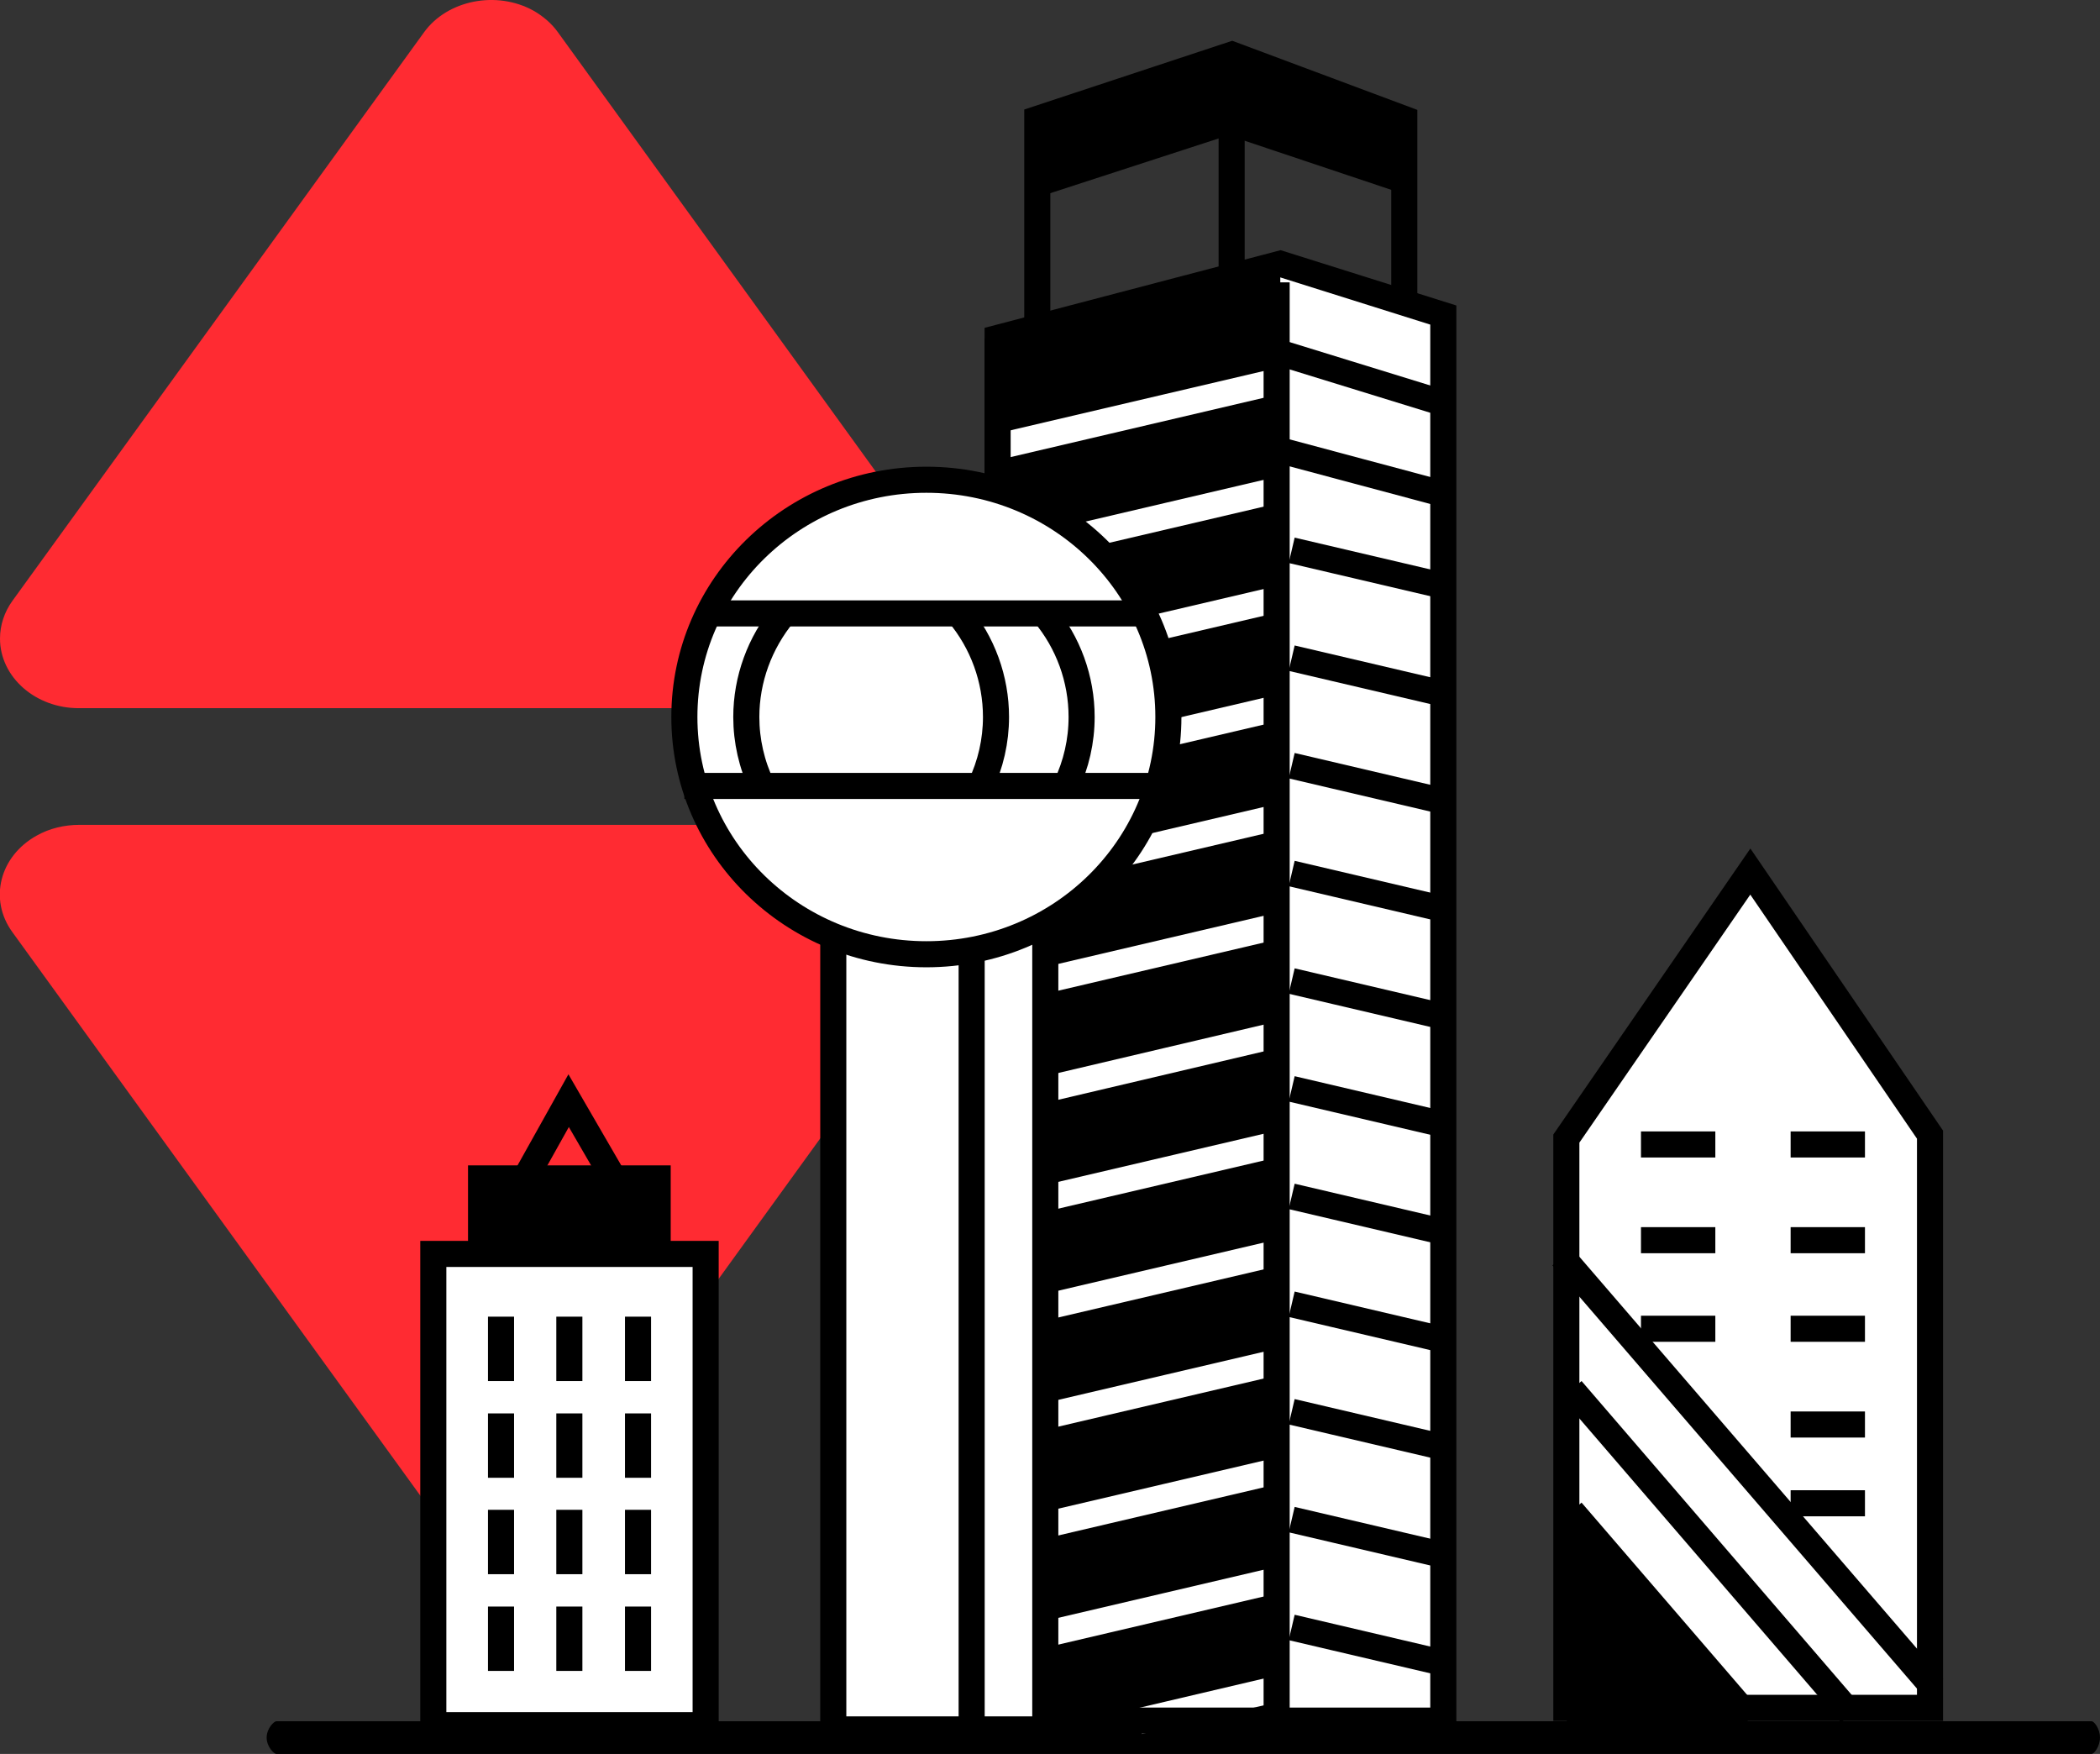 <svg width="91" height="76" viewBox="0 0 91 76" fill="none" xmlns="http://www.w3.org/2000/svg">
<rect x="0" y="0" width="91" height="76" fill="#333333" stroke="none"/>
<g clip-path="url(#clip0_5029_14724)">
<path fill-rule="evenodd" clip-rule="evenodd" d="M24.18 1.402L42.004 26.041C43.03 27.457 42.553 29.327 40.95 30.219C40.401 30.53 39.751 30.686 39.101 30.686H3.438C1.546 30.7 0 29.341 0 27.67C0 27.089 0.188 26.523 0.534 26.041L18.373 1.402C19.384 0 21.522 -0.425 23.126 0.467C23.544 0.708 23.906 1.02 24.18 1.402Z" fill="#FF2B32"/>
<path fill-rule="evenodd" clip-rule="evenodd" d="M18.372 65.026L0.533 40.386C-0.492 38.97 -0.016 37.101 1.588 36.209C2.137 35.897 2.787 35.742 3.437 35.742H39.1C41.007 35.742 42.538 37.101 42.538 38.772C42.538 39.352 42.35 39.919 42.003 40.4L24.179 65.04C23.153 66.456 21.03 66.867 19.427 65.974C19.008 65.734 18.647 65.422 18.372 65.04V65.026Z" fill="#FF2B32"/>
<path d="M11.974 76H90.638C90.739 76 90.999 75.689 90.999 75.292C90.999 74.895 90.739 74.584 90.638 74.584H11.974C11.873 74.584 11.555 74.895 11.555 75.292C11.555 75.689 11.873 76 11.974 76Z" fill="black"/>
<path d="M44.949 14.118V5.154L53.385 2.365L60.853 5.154V13.212L44.964 14.104L44.949 14.118Z" stroke="black" stroke-width="1.13" stroke-miterlimit="10"/>
<path d="M43.23 74.556V14.642L55.479 11.428L62.543 13.651V74.556H43.23Z" fill="white" stroke="black" stroke-width="1.13" stroke-miterlimit="10"/>
<path d="M43.23 74.556V14.642L55.479 11.428V73.862V74.556" fill="black"/>
<path d="M43.23 19.358L55.321 16.525" stroke="white" stroke-width="1.13" stroke-miterlimit="10"/>
<path d="M62.561 17.474L54.891 15.109" stroke="black" stroke-width="1.13" stroke-miterlimit="10"/>
<path d="M62.835 21.482L54.891 19.358" stroke="black" stroke-width="1.13" stroke-miterlimit="10"/>
<path d="M62.559 25.39L55.973 23.846" stroke="black" stroke-width="1.13" stroke-miterlimit="10"/>
<path d="M62.559 30.063L55.973 28.52" stroke="black" stroke-width="1.13" stroke-miterlimit="10"/>
<path d="M62.559 34.722L55.973 33.178" stroke="black" stroke-width="1.13" stroke-miterlimit="10"/>
<path d="M62.559 39.395L55.973 37.851" stroke="black" stroke-width="1.13" stroke-miterlimit="10"/>
<path d="M62.559 44.054L55.973 42.51" stroke="black" stroke-width="1.13" stroke-miterlimit="10"/>
<path d="M62.559 48.727L55.973 47.183" stroke="black" stroke-width="1.13" stroke-miterlimit="10"/>
<path d="M62.559 53.386L55.973 51.842" stroke="black" stroke-width="1.13" stroke-miterlimit="10"/>
<path d="M62.559 58.058L55.973 56.515" stroke="black" stroke-width="1.13" stroke-miterlimit="10"/>
<path d="M62.559 62.717L55.973 61.174" stroke="black" stroke-width="1.13" stroke-miterlimit="10"/>
<path d="M62.559 67.39L55.973 65.847" stroke="black" stroke-width="1.13" stroke-miterlimit="10"/>
<path d="M62.559 72.063L55.973 70.52" stroke="black" stroke-width="1.13" stroke-miterlimit="10"/>
<path d="M43.23 24.073L55.321 21.241" stroke="white" stroke-width="1.13" stroke-miterlimit="10"/>
<path d="M43.23 28.803L55.321 25.971" stroke="white" stroke-width="1.13" stroke-miterlimit="10"/>
<path d="M43.23 33.518L55.321 30.686" stroke="white" stroke-width="1.13" stroke-miterlimit="10"/>
<path d="M43.23 38.248L55.321 35.416" stroke="white" stroke-width="1.13" stroke-miterlimit="10"/>
<path d="M43.23 42.963L55.321 40.131" stroke="white" stroke-width="1.13" stroke-miterlimit="10"/>
<path d="M43.23 47.693L55.321 44.847" stroke="white" stroke-width="1.13" stroke-miterlimit="10"/>
<path d="M43.23 52.408L55.321 49.576" stroke="white" stroke-width="1.13" stroke-miterlimit="10"/>
<path d="M43.23 57.124L55.321 54.292" stroke="white" stroke-width="1.13" stroke-miterlimit="10"/>
<path d="M43.23 61.854L55.321 59.022" stroke="white" stroke-width="1.13" stroke-miterlimit="10"/>
<path d="M43.23 66.569L55.321 63.737" stroke="white" stroke-width="1.13" stroke-miterlimit="10"/>
<path d="M43.23 71.299L55.321 68.467" stroke="white" stroke-width="1.13" stroke-miterlimit="10"/>
<path d="M49.355 74.584L55.321 73.182" stroke="white" stroke-width="1.13" stroke-miterlimit="10"/>
<path d="M43.23 14.671V74.556H55.321V12.235" stroke="black" stroke-width="1.13" stroke-miterlimit="10"/>
<path d="M44.952 8.553L53.229 5.862L60.841 8.411V5.169L53.373 2.379L44.938 5.169V8.567L44.952 8.553Z" fill="black"/>
<path d="M53.371 2.365V11.98" stroke="black" stroke-width="1.13" stroke-miterlimit="10"/>
<path d="M45.296 74.938H36.109V37.724H45.296V74.938Z" fill="white" stroke="black" stroke-width="1.13" stroke-miterlimit="10"/>
<path d="M42.105 74.938V37.724" stroke="black" stroke-width="1.13" stroke-miterlimit="10"/>
<path d="M40.143 41.349C45.935 41.349 50.63 36.747 50.63 31.068C50.63 25.39 45.935 20.788 40.143 20.788C34.351 20.788 29.656 25.39 29.656 31.068C29.656 36.747 34.351 41.349 40.143 41.349Z" fill="white" stroke="black" stroke-width="1.13" stroke-miterlimit="10"/>
<path d="M30.363 26.58H49.921" stroke="black" stroke-width="1.13" stroke-miterlimit="10"/>
<path d="M29.656 34.056H50.63" stroke="black" stroke-width="1.13" stroke-miterlimit="10"/>
<path d="M46.192 34.056C46.639 33.122 46.87 32.102 46.87 31.069C46.87 29.426 46.293 27.84 45.238 26.58" stroke="black" stroke-width="1.13" stroke-miterlimit="10"/>
<path d="M42.481 34.056C42.928 33.122 43.16 32.102 43.16 31.069C43.16 29.426 42.582 27.84 41.527 26.58" stroke="black" stroke-width="1.13" stroke-miterlimit="10"/>
<path d="M33.972 26.58C32.918 27.854 32.34 29.44 32.34 31.069C32.34 32.102 32.571 33.122 33.019 34.056" stroke="black" stroke-width="1.13" stroke-miterlimit="10"/>
<path d="M67.875 74.003V49.336L75.848 37.766L83.634 49.166V74.003H67.875Z" fill="white" stroke="black" stroke-width="1.13" stroke-miterlimit="10"/>
<path d="M75.472 74.032L68.106 65.479" stroke="black" stroke-width="1.13" stroke-miterlimit="10"/>
<path d="M67.891 65.479L75.835 74.683H67.891V65.479Z" fill="black"/>
<path d="M80.21 74.272L68.106 60.211" stroke="black" stroke-width="1.13" stroke-miterlimit="10"/>
<path d="M83.776 73.125L67.699 54.462" stroke="black" stroke-width="1.13" stroke-miterlimit="10"/>
<path d="M77.594 49.591H80.815" stroke="black" stroke-width="1.13" stroke-miterlimit="10"/>
<path d="M77.594 53.739H80.815" stroke="black" stroke-width="1.13" stroke-miterlimit="10"/>
<path d="M77.594 57.577H80.815" stroke="black" stroke-width="1.13" stroke-miterlimit="10"/>
<path d="M71.109 49.591H74.331" stroke="black" stroke-width="1.13" stroke-miterlimit="10"/>
<path d="M71.109 53.739H74.331" stroke="black" stroke-width="1.13" stroke-miterlimit="10"/>
<path d="M71.109 57.577H74.331" stroke="black" stroke-width="1.13" stroke-miterlimit="10"/>
<path d="M77.594 61.726H80.815" stroke="black" stroke-width="1.13" stroke-miterlimit="10"/>
<path d="M77.594 65.139H80.815" stroke="black" stroke-width="1.13" stroke-miterlimit="10"/>
<path d="M30.578 54.334H18.777V74.754H30.578V54.334Z" fill="white" stroke="black" stroke-width="1.13" stroke-miterlimit="10"/>
<path d="M21.711 57.053V59.843" stroke="black" stroke-width="1.13" stroke-miterlimit="10"/>
<path d="M24.672 57.053V59.843" stroke="black" stroke-width="1.13" stroke-miterlimit="10"/>
<path d="M27.648 57.053V59.843" stroke="black" stroke-width="1.13" stroke-miterlimit="10"/>
<path d="M21.711 61.245V64.034" stroke="black" stroke-width="1.13" stroke-miterlimit="10"/>
<path d="M24.672 61.245V64.034" stroke="black" stroke-width="1.13" stroke-miterlimit="10"/>
<path d="M27.648 61.245V64.034" stroke="black" stroke-width="1.13" stroke-miterlimit="10"/>
<path d="M21.711 65.422V68.212" stroke="black" stroke-width="1.13" stroke-miterlimit="10"/>
<path d="M24.672 65.422V68.212" stroke="black" stroke-width="1.13" stroke-miterlimit="10"/>
<path d="M27.648 65.422V68.212" stroke="black" stroke-width="1.13" stroke-miterlimit="10"/>
<path d="M21.711 69.614V72.403" stroke="black" stroke-width="1.13" stroke-miterlimit="10"/>
<path d="M24.672 69.614V72.403" stroke="black" stroke-width="1.13" stroke-miterlimit="10"/>
<path d="M27.648 69.614V72.403" stroke="black" stroke-width="1.13" stroke-miterlimit="10"/>
<path d="M29.064 50.497H20.281V54.349H29.064V50.497Z" fill="black"/>
<path d="M22.734 51.106L24.641 47.693L26.62 51.106" stroke="black" stroke-width="1.13" stroke-miterlimit="10"/>
</g>
<defs>
<clipPath id="clip0_5029_14724">
<rect width="91" height="76" fill="white"/>
</clipPath>
</defs>
</svg>
